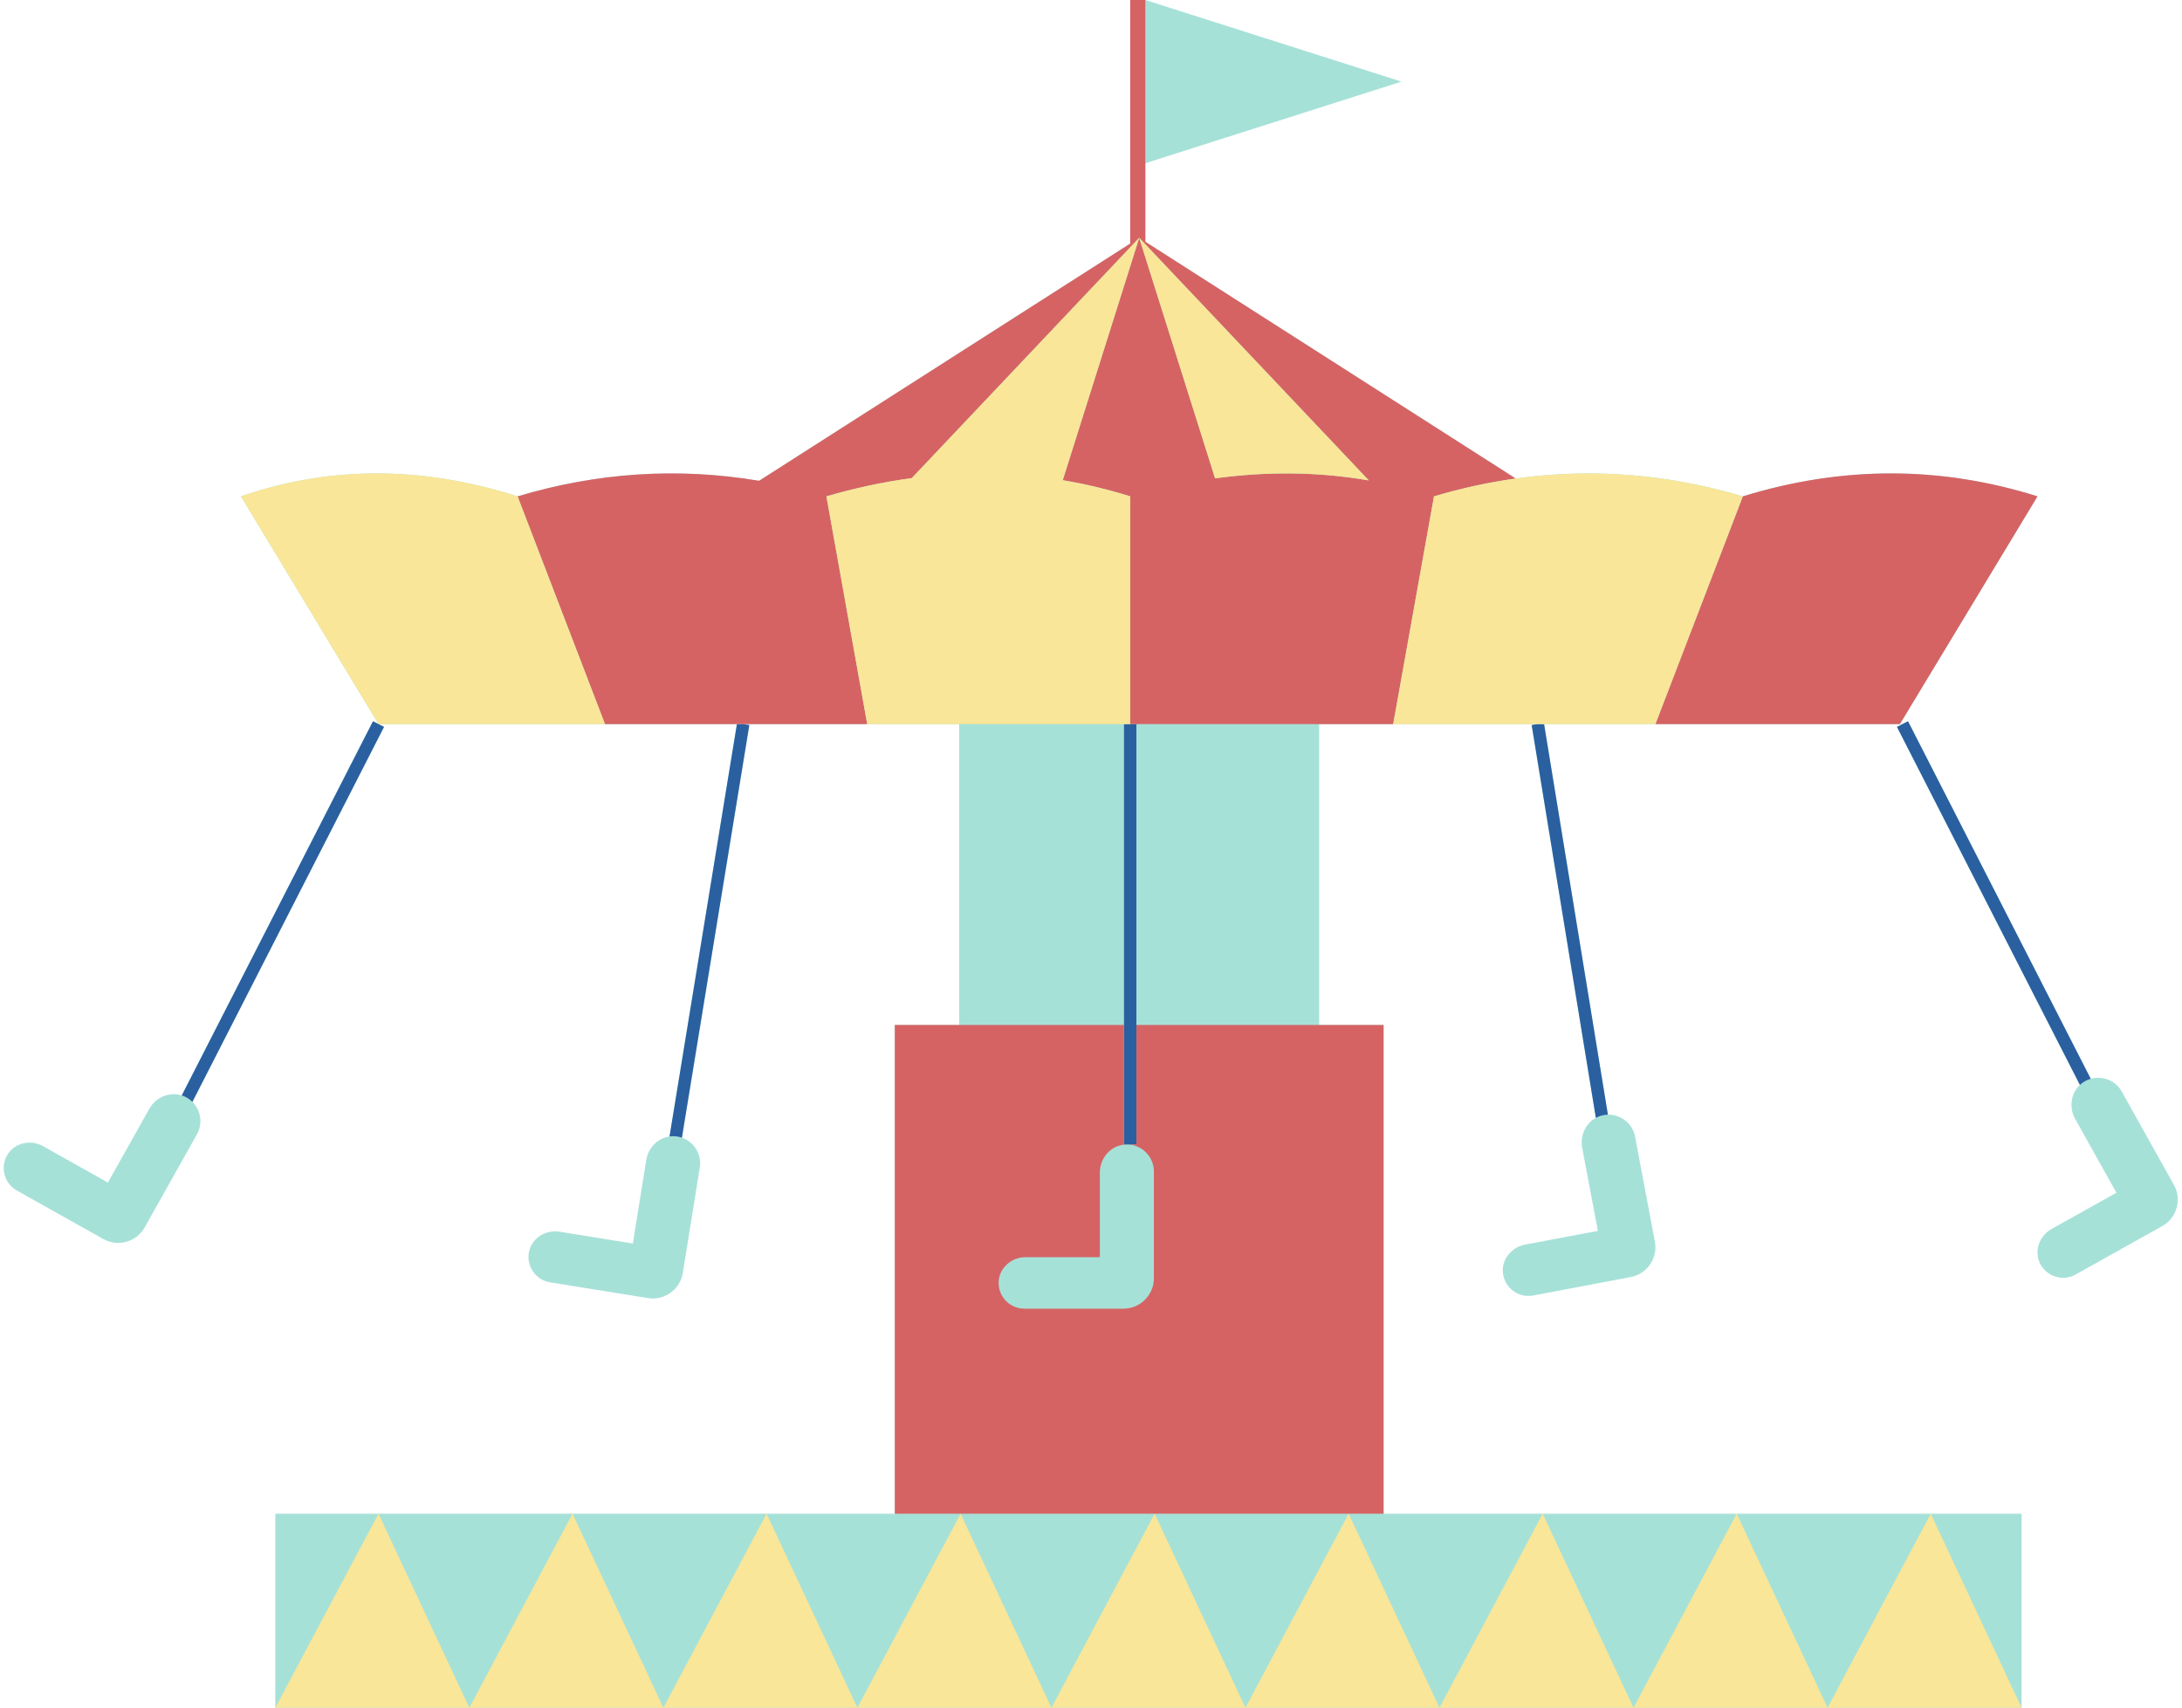 <?xml version="1.0" encoding="UTF-8"?><svg xmlns="http://www.w3.org/2000/svg" xmlns:xlink="http://www.w3.org/1999/xlink" height="550.6" preserveAspectRatio="xMidYMid meet" version="1.0" viewBox="-1.2 0.0 703.5 550.6" width="703.5" zoomAndPan="magnify"><g id="change1_1"><path d="M444.885,488.057h205.696v62.557h-62.557h-62.557h-62.557h-62.557h-62.557h-62.557h-62.557h-62.557H87.566 v-62.557h199.733V330.471h20.768v-97.011h-69.652l1.973,0.322l-21.735,133.03c3.933,1.351,6.446,5.366,5.764,9.612l-4.385,27.273 l-1.078,6.707c-0.86,5.349-5.893,8.987-11.242,8.128l-7.516-1.208l-24.027-3.863c-4.598-0.739-7.703-5.123-6.84-9.729 c0.841-4.488,5.348-7.326,9.856-6.601l23.609,3.796c0.021,0.003,0.042-0.011,0.045-0.033l4.326-26.905 c0.631-3.926,3.726-7.023,7.501-7.565l21.724-132.963h-17.522h-98.031l-44.359-73.422c6.08-2.097,12.247-3.762,18.505-4.977 c2.682-0.521,5.381-0.959,8.096-1.313c0.905-0.118,1.812-0.227,2.721-0.326c4.545-0.497,9.138-0.76,13.779-0.781 c14.852-0.07,30.203,2.327,46.096,7.398c25.5-7.637,51.446-9.452,77.871-5.019l119.645-76.483V0h4.88l82.586,26.314l-82.586,26.314 v25.316l119.423,76.341c3.764-0.526,7.522-0.932,11.275-1.204c10.306-0.748,20.572-0.539,30.798,0.6 c1.129,0.126,2.258,0.26,3.387,0.409c9.283,1.221,18.534,3.209,27.753,5.949v0h0c32.27-9.938,63.928-9.79,95.003,0l-44.359,73.422 h-97.93h-16.792l20.576,125.94c4.189-0.101,7.956,2.836,8.759,7.087l5.129,27.143l1.261,6.675c1.006,5.323-2.494,10.454-7.817,11.46 l-7.48,1.413l-23.913,4.518c-4.576,0.865-8.985-2.206-9.736-6.831c-0.732-4.507,2.545-8.706,7.031-9.553l23.496-4.44 c0.021-0.004,0.035-0.025,0.031-0.046l-5.059-26.776c-0.733-3.878,1.094-7.81,4.413-9.619l-20.692-126.648l1.973-0.322h-70.483 v97.011h20.768V488.057z M122.616,234.371l-3.562-1.82l-61.652,120.64c-3.951-1.27-8.371,0.578-10.459,4.298l-13.338,23.763 c-0.011,0.019-0.035,0.026-0.054,0.015l-20.852-11.704c-3.982-2.235-9.191-1.125-11.527,2.798 c-2.398,4.026-0.995,9.212,3.066,11.491l21.222,11.911l6.638,3.726c4.724,2.651,10.703,0.971,13.355-3.753l3.325-5.924l13.52-24.089 c1.962-3.496,1.249-7.762-1.47-10.451L122.616,234.371z M699.678,381.994l-3.314-5.93l-13.477-24.113 c-2.014-3.604-6.207-5.212-10.01-4.115l-58.916-115.286l-3.562,1.82l58.99,115.432c-2.933,2.737-3.571,7.317-1.546,10.94 l13.295,23.787c0.011,0.019,0.004,0.043-0.015,0.054l-20.873,11.666c-3.986,2.228-5.76,7.249-3.636,11.291 c2.18,4.148,7.335,5.661,11.4,3.389l21.243-11.873l6.645-3.714C700.63,392.699,702.321,386.723,699.678,381.994z" fill="#a6e1d8"/></g><g><g id="change2_1"><path d="M363.189,233.461h2v97.011v38.533h-4v-38.533v-97.011H363.189z M57.403,353.191 c0.365,0.117,0.727,0.251,1.081,0.423c0.898,0.434,1.68,1.002,2.346,1.661l61.786-120.903l-3.562-1.82L57.403,353.191z M236.388,233.461l-21.724,132.963c0.649-0.093,1.315-0.12,1.995-0.052c0.698,0.069,1.362,0.224,1.994,0.441l21.735-133.03 l-1.973-0.322H236.388z M613.961,232.551l-3.562,1.82l58.99,115.432c0.36-0.336,0.749-0.65,1.178-0.925 c0.737-0.473,1.516-0.812,2.31-1.041L613.961,232.551z M494.6,233.461l-1.973,0.322l20.692,126.648 c0.6-0.327,1.243-0.593,1.935-0.768c0.654-0.165,1.306-0.247,1.95-0.263l-20.576-125.94H494.6z" fill="#2a60a0"/></g><g id="change3_1"><path d="M365.189,330.471v38.533h-4v-38.533h-53.122h-20.768v157.586h21.208h62.557h62.557h11.263V330.471h-20.768 H365.189z M370.824,405.338v6.793c0,5.417-4.392,9.809-9.809,9.809h-7.612h-24.336c-4.657,0-8.419-3.836-8.298-8.52 c0.118-4.564,4.117-8.082,8.683-8.082h23.912c0.022,0,0.039-0.018,0.039-0.039v-27.25c0-4.66,3.515-8.745,8.166-9.028 c5.058-0.308,9.255,3.703,9.255,8.694V405.338z M366.092,76.681l-2.903,1.856V0h4.88v52.629v25.316L366.092,76.681z M366.092,76.681l121.4,77.605c-8.757,1.225-17.543,3.133-26.36,5.753l-13.151,73.422v0h-23.864h-8.649h-50.278h-2l0,0l0-73.422 c-7.177-2.249-14.427-3.983-21.751-5.209L366.092,76.681l24.464,77.549c16.749-2.285,33.275-2.137,49.556,0.663L366.092,76.681z M243.544,155.019l122.548-78.338l-73.326,77.477c-9.067,1.219-18.239,3.172-27.52,5.88l13.151,73.422v0h-39.983h-2.027h-17.522 h-25.012v0l-28.181-73.422h0C191.174,152.401,217.12,150.587,243.544,155.019C243.544,155.019,243.544,155.019,243.544,155.019z M655.707,160.039l-44.359,73.422h-78.824v0l28.181-73.422h0C592.975,150.101,624.633,150.249,655.707,160.039z" fill="#d66364"/></g><g id="change4_1"><path d="M243.544,155.019C243.544,155.019,243.544,155.019,243.544,155.019l119.645-76.483l2.903-1.856l1.977,1.264 l119.423,76.341c24.632-3.445,49.032-1.432,73.213,5.753l-28.181,73.422v0h-19.105h-16.792H494.6h-46.619v0l13.151-73.422 c8.816-2.62,17.602-4.528,26.36-5.753l-121.4-77.605L243.544,155.019z M440.113,154.893l-74.021-78.212l24.464,77.549 C407.306,151.945,423.831,152.093,440.113,154.893z M87.566,550.615h62.557l-29.288-62.557L87.566,550.615z M150.123,550.615 h62.557l-29.288-62.557L150.123,550.615z M212.681,550.615h62.557l-29.288-62.557L212.681,550.615z M275.238,550.615h62.557 l-29.288-62.557L275.238,550.615z M337.795,550.615h62.557l-29.288-62.557L337.795,550.615z M400.352,550.615h62.557 l-29.288-62.557L400.352,550.615z M462.909,550.615h62.557l-29.288-62.557L462.909,550.615z M525.467,550.615h62.557 l-29.288-62.557L525.467,550.615z M621.293,488.057l-33.269,62.557h62.557L621.293,488.057z M265.246,160.039l13.151,73.422v0 h29.67h8.75h44.372h2l0,0l0-73.422c-7.177-2.249-14.427-3.983-21.751-5.209l24.654-78.149l-73.326,77.477 C283.699,155.378,274.527,157.331,265.246,160.039z M193.854,233.461L193.854,233.461l-28.181-73.422 c-31.785-10.142-61.404-9.586-89.197,0l44.359,73.422H193.854z" fill="#f9e698"/></g></g></svg>